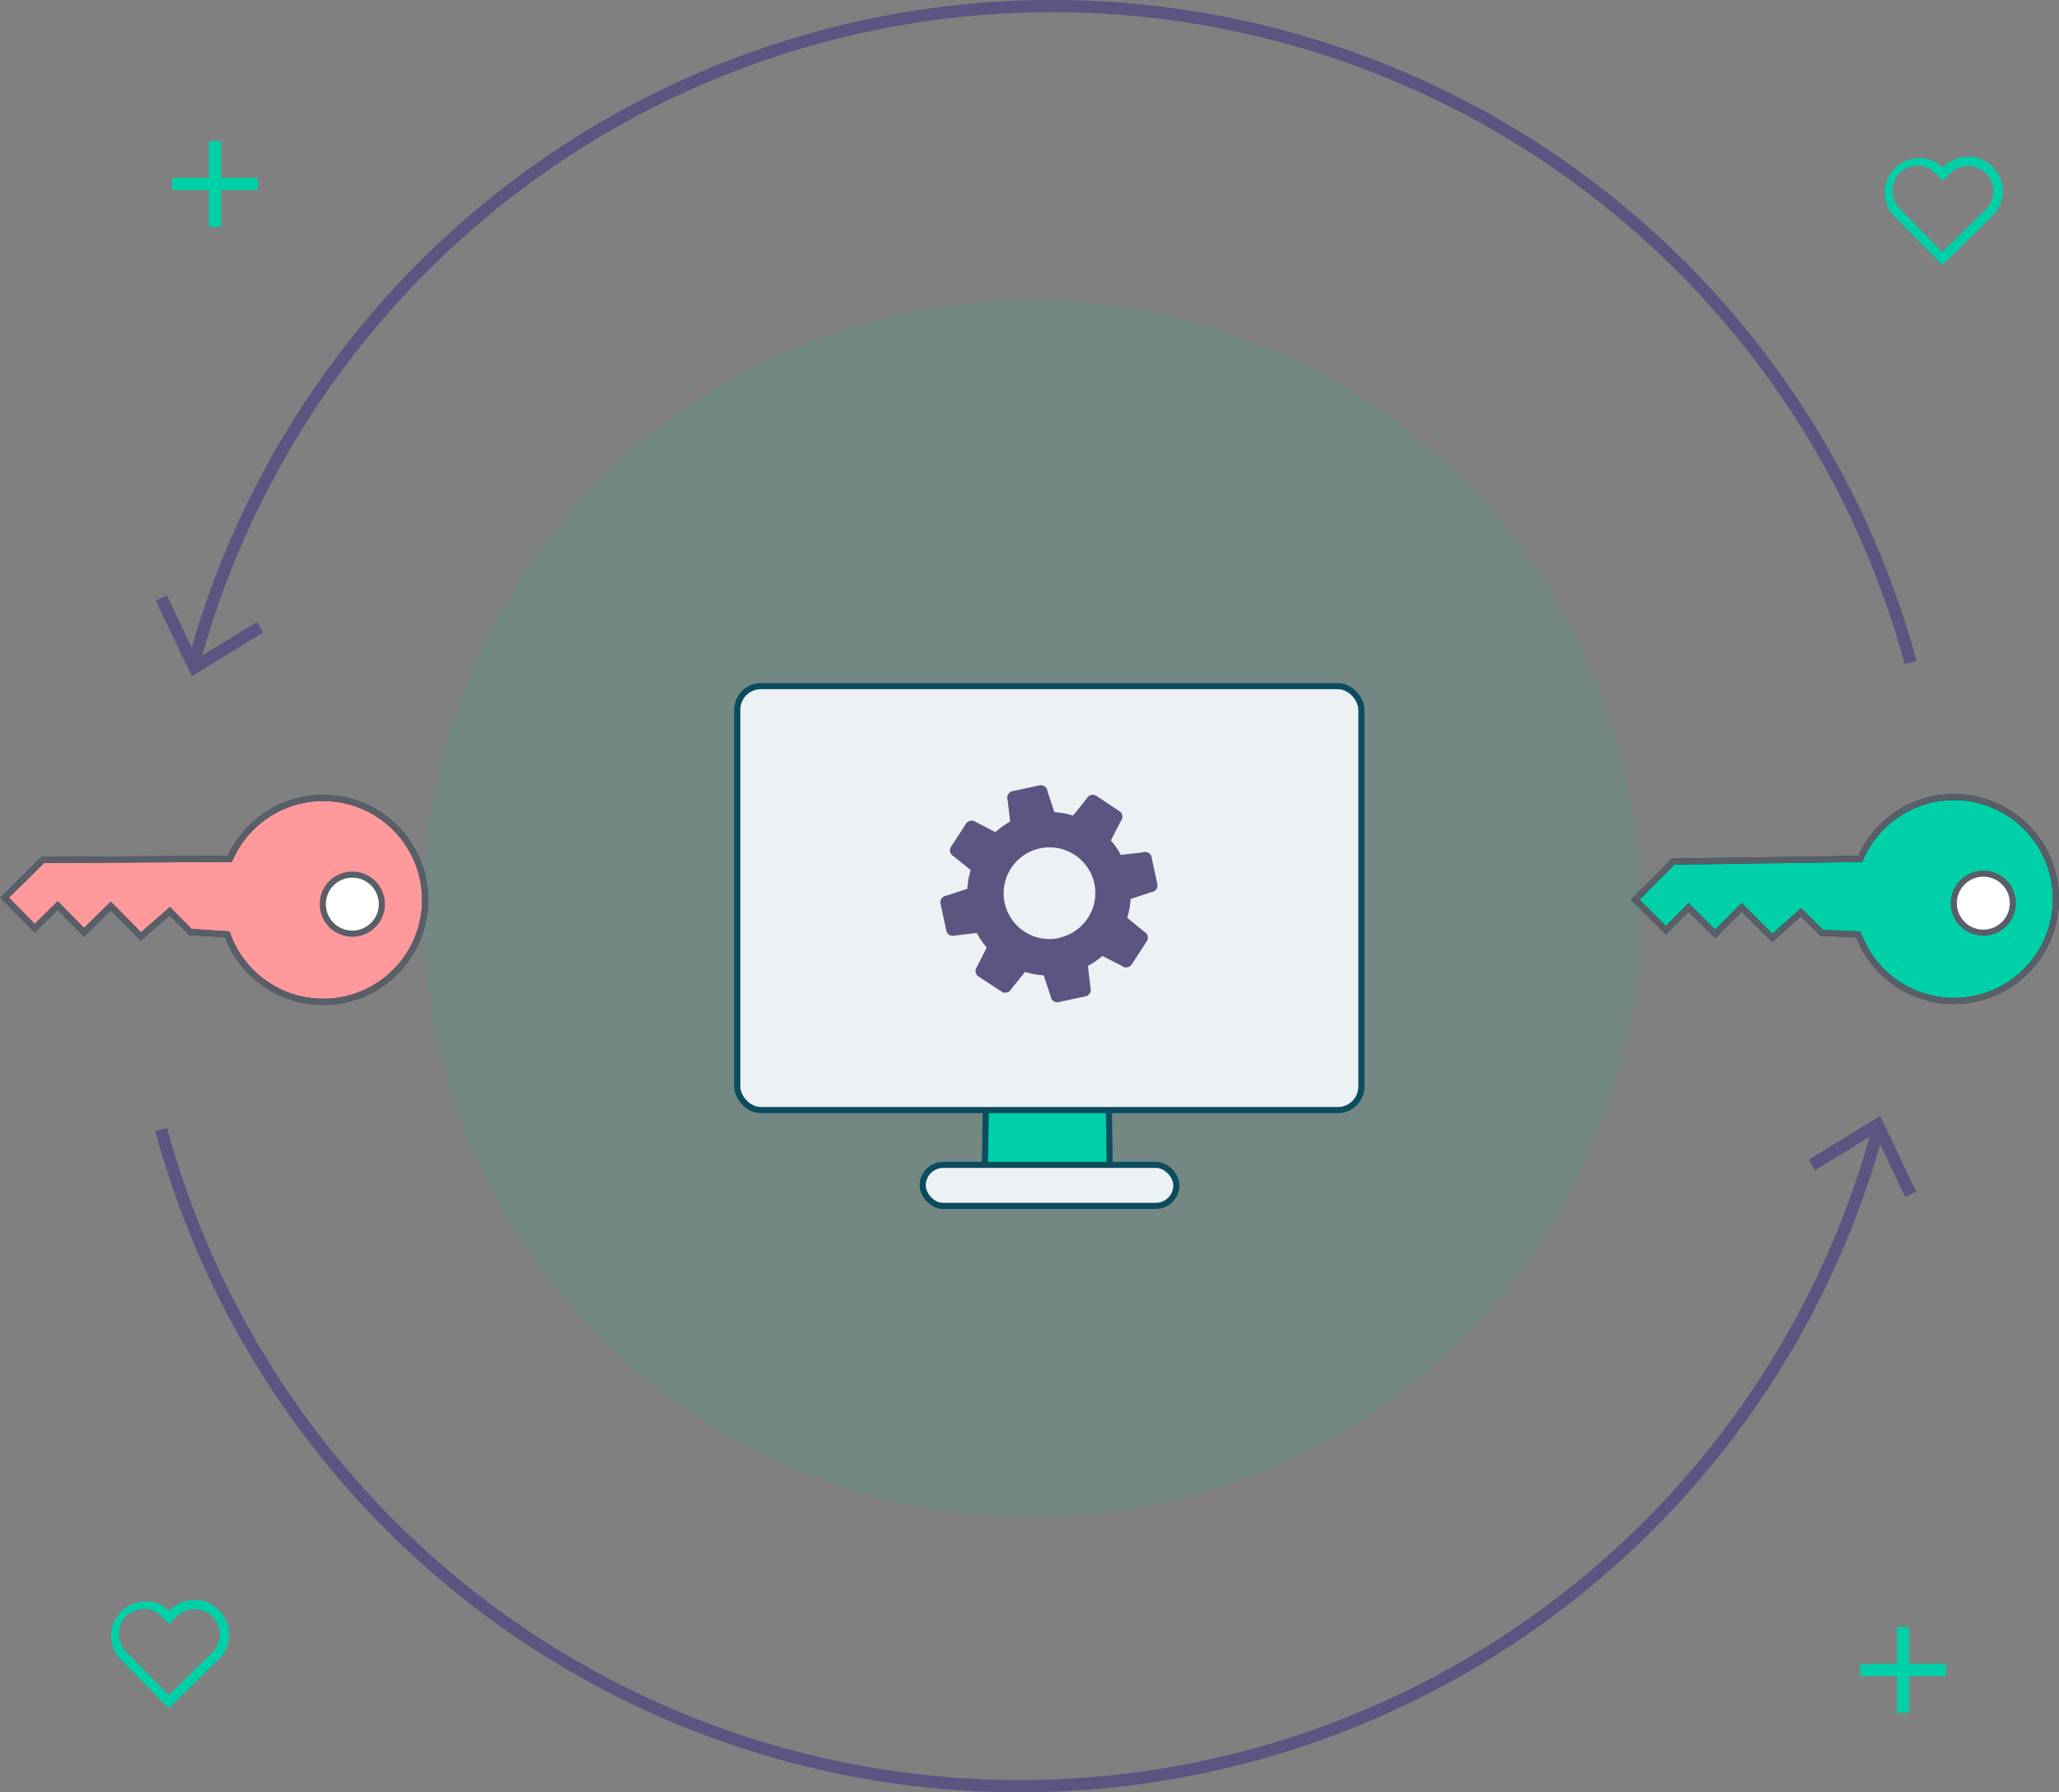 <svg id="Layer_4" data-name="Layer 4" xmlns="http://www.w3.org/2000/svg" viewBox="0 0 336.66 293.07"><rect x="0" y="0" width="336.66" height="293.07" fill="#808080" stroke="none"/><defs><style>.cls-1,.cls-3,.cls-9{fill:#00d0a8;}.cls-1{opacity:0.1;}.cls-2,.cls-7{fill:none;}.cls-2{stroke:#5c5481;stroke-width:2px;}.cls-2,.cls-3,.cls-4,.cls-5,.cls-6,.cls-7{stroke-miterlimit:10;}.cls-3,.cls-4,.cls-5{stroke:#0b4d5f;}.cls-4{fill:#ecf1f4;}.cls-5{fill:#ff999b;}.cls-6{fill:#fff;}.cls-6,.cls-7{stroke:#595e67;}.cls-8{fill:#5c5481;}</style></defs><title>healthcare-cyber-3</title><circle class="cls-1" cx="168.66" cy="148.57" r="99.5"/><polyline class="cls-2" points="42.52 102.56 31.79 109.14 26.37 97.78"/><polyline class="cls-3" points="175.13 180.88 161.2 180.88 160.99 193.07 181.47 193.07 181.31 181.39 181.31 180.88 160.99 180.88"/><rect class="cls-4" x="150.87" y="190.48" width="41.47" height="6.71" rx="3.35" ry="3.35"/><rect class="cls-4" x="120.55" y="112.2" width="102.05" height="69.32" rx="3.85" ry="3.85"/><path class="cls-5" d="M49,166.72q.12.33.25.66a16.67,16.67,0,1,0,.17-13l-30.59.17-6.24,6.16,4.93,5,3.75-3.7,4.31,4.37,4.37-4.31,4.93,5,4.72-4.14,3.36,3.4Z" transform="translate(-11.84 -13.93)"/><circle class="cls-6" cx="69.44" cy="161.79" r="4.83" transform="translate(-105.46 81.46) rotate(-44.62)"/><path class="cls-7" d="M49,166.72q.12.33.25.66a16.67,16.67,0,1,0,.17-13l-30.59.17-6.24,6.16,4.93,5,3.75-3.7,4.31,4.37,4.37-4.31,4.93,5,4.72-4.14,3.36,3.4Z" transform="translate(-11.84 -13.93)"/><path class="cls-3" d="M315.69,166.73q.12.33.26.65a16.67,16.67,0,1,0,.05-13l-30.59.44-6.19,6.22,5,5,3.72-3.73,4.35,4.33,4.33-4.35,5,5,4.69-4.19,3.39,3.37Z" transform="translate(-11.84 -13.93)"/><circle class="cls-6" cx="336.12" cy="161.62" r="4.83" transform="translate(-27.43 271.75) rotate(-45.11)"/><path class="cls-7" d="M315.69,166.73q.12.33.26.65a16.67,16.67,0,1,0,.05-13l-30.59.44-6.19,6.22,5,5,3.72-3.73,4.35,4.33,4.33-4.35,5,5,4.69-4.19,3.39,3.37Z" transform="translate(-11.84 -13.93)"/><path class="cls-2" d="M324.24,122.28a145.42,145.42,0,0,0-280.7,0" transform="translate(-11.84 -13.93)"/><polyline class="cls-2" points="296.25 190.5 306.99 183.92 312.41 195.29"/><path class="cls-2" d="M38.2,198.65a145.42,145.42,0,0,0,280.7,0" transform="translate(-11.84 -13.93)"/><path class="cls-8" d="M198.66,153.31l-3.55.42a13.28,13.28,0,0,0-1.64-2.37l1.64-3.18a1.11,1.11,0,0,0-.14-1.54L191,144a1.11,1.11,0,0,0-1.46.5l-2.24,2.79a13.29,13.29,0,0,0-3.07-.56l-1.12-3.4a1.11,1.11,0,0,0-1.19-1l-4.66,1a1.11,1.11,0,0,0-.67,1.39l.42,3.55A13.29,13.29,0,0,0,174.6,150l-3.18-1.64a1.11,1.11,0,0,0-1.54.14l-2.61,4a1.11,1.11,0,0,0,.5,1.46l2.79,2.24a13.29,13.29,0,0,0-.56,3.07l-3.4,1.12a1.11,1.11,0,0,0-1,1.19l1,4.66a1.11,1.11,0,0,0,1.39.67l3.55-.42a13.28,13.28,0,0,0,1.64,2.37L171.59,172a1.11,1.11,0,0,0,.14,1.54l4,2.61a1.11,1.11,0,0,0,1.46-.5l2.24-2.79a13.29,13.29,0,0,0,3.07.56l1.12,3.4a1.11,1.11,0,0,0,1.19,1l4.66-1a1.11,1.11,0,0,0,.67-1.39l-.42-3.55a13.29,13.29,0,0,0,2.37-1.64l3.18,1.64a1.11,1.11,0,0,0,1.54-.14l2.61-4a1.11,1.11,0,0,0-.5-1.46L196.14,164a13.29,13.29,0,0,0,.56-3.07l3.4-1.12a1.11,1.11,0,0,0,1-1.19l-1-4.66A1.11,1.11,0,0,0,198.66,153.31Zm-13.59,14a7.5,7.5,0,1,1,5.7-8.93A7.5,7.5,0,0,1,185.07,167.26Z" transform="translate(-11.84 -13.93)"/><polygon class="cls-9" points="42.16 29.07 36.16 29.07 36.16 23.07 34.16 23.07 34.16 29.07 28.16 29.07 28.16 31.07 34.16 31.07 34.16 37.07 36.16 37.07 36.16 31.07 42.16 31.07 42.16 29.07"/><polygon class="cls-9" points="318.17 272.07 312.17 272.07 312.17 266.07 310.17 266.07 310.17 272.07 304.17 272.07 304.17 274.07 310.17 274.07 310.17 280.07 312.17 280.07 312.17 274.07 318.17 274.07 318.17 272.07"/><path class="cls-9" d="M329.43,57.28l-8.07-8.19a5.64,5.64,0,0,1,8-7.91l.16.16.16-.16a5.64,5.64,0,0,1,8,.06h0a5.64,5.64,0,0,1-.06,8ZM325.38,41a4.13,4.13,0,0,0-2.95,7l7,7.13,7.13-7a4.14,4.14,0,0,0,0-5.85h0a4.14,4.14,0,0,0-5.85,0l-1.23,1.21-1.21-1.23A4.1,4.1,0,0,0,325.41,41Z" transform="translate(-11.84 -13.93)"/><path class="cls-9" d="M39.43,293.28l-8.07-8.19a5.64,5.64,0,0,1,8-7.91l.16.16.16-.16a5.64,5.64,0,0,1,8,.06h0a5.64,5.64,0,0,1-.06,8ZM35.38,277a4.13,4.13,0,0,0-2.95,7l7,7.13,7.13-7a4.14,4.14,0,0,0,0-5.85h0a4.14,4.14,0,0,0-5.85,0l-1.23,1.21-1.21-1.23A4.1,4.1,0,0,0,35.41,277Z" transform="translate(-11.84 -13.93)"/></svg>